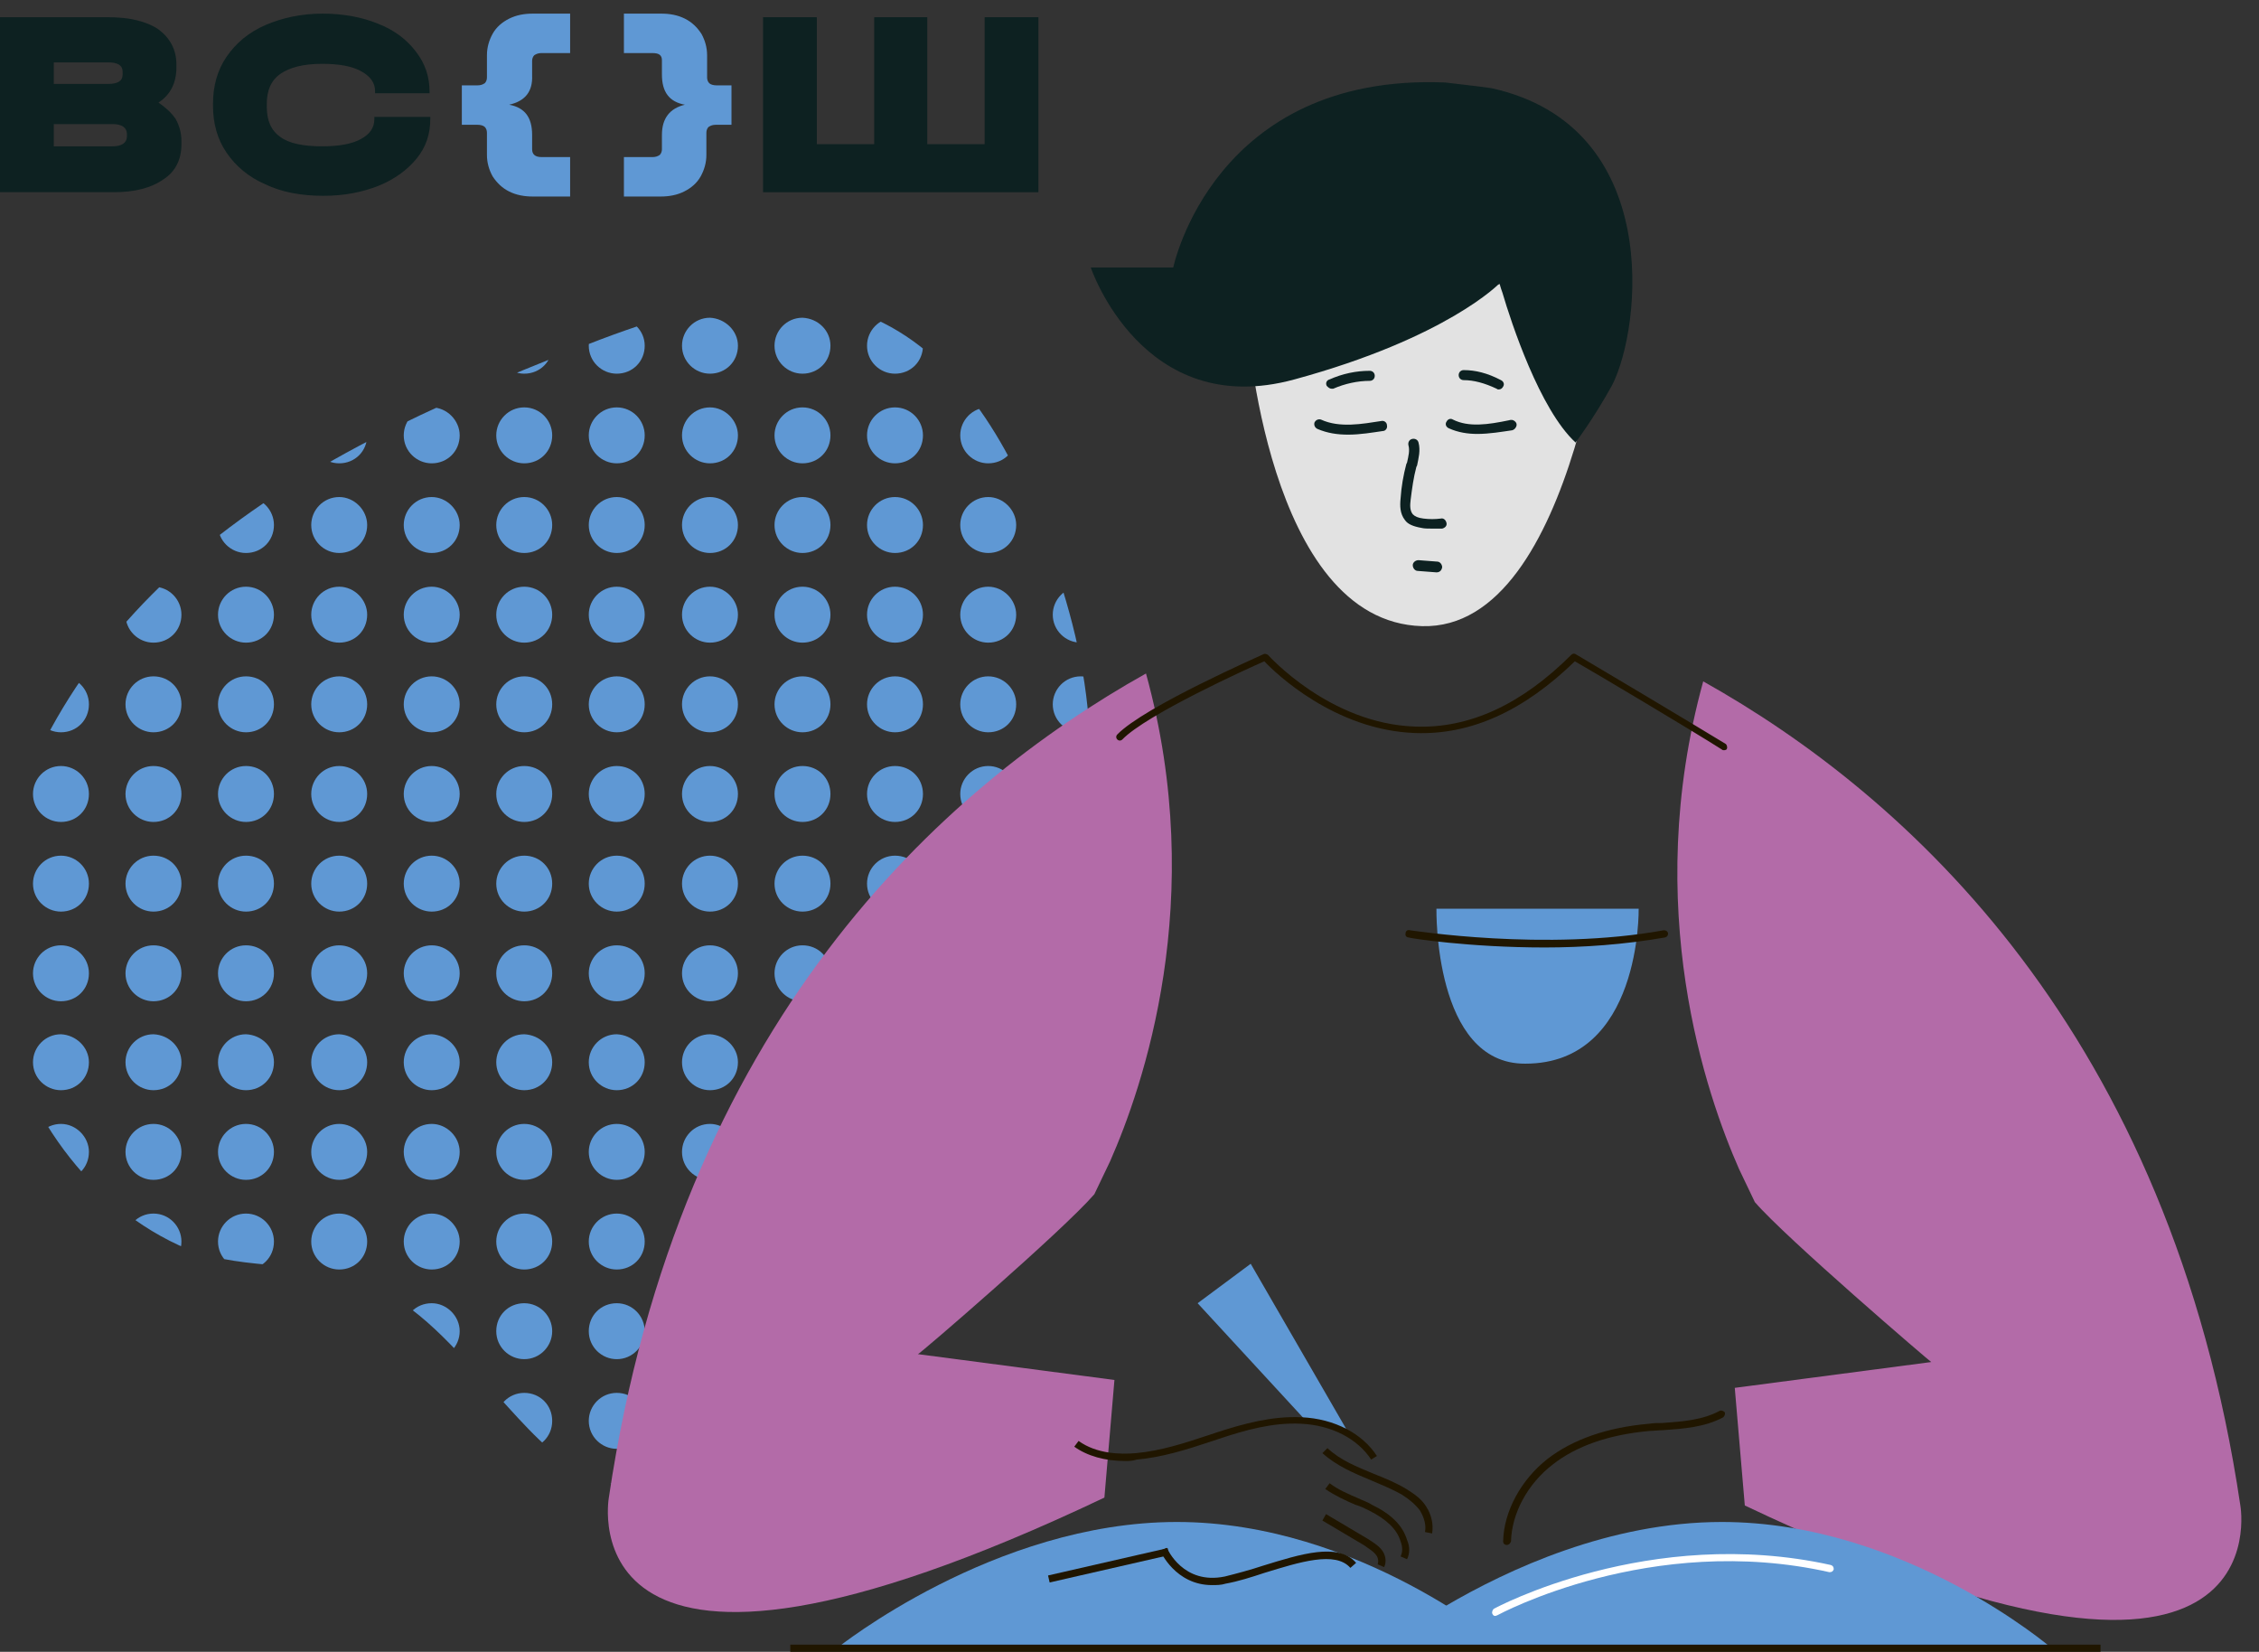 <?xml version="1.0" encoding="utf-8"?>
<!-- Generator: Adobe Illustrator 23.0.2, SVG Export Plug-In . SVG Version: 6.00 Build 0)  -->
<svg version="1.1" id="Слой_1" xmlns="http://www.w3.org/2000/svg" xmlns:xlink="http://www.w3.org/1999/xlink" x="0px" y="0px"
	 viewBox="0 0 315 230.3" style="enable-background:new 0 0 315 230.3;" xml:space="preserve">
<rect x="0" y="0" width="315" height="230.3" fill="#333333" stroke="none"/>
<style type="text/css">
	.st0{clip-path:url(#SVGID_2_);fill:#0D2121;}
	.st1{fill:#0D2121;}
	.st2{clip-path:url(#SVGID_4_);fill:#5F98D4;}
	.st3{clip-path:url(#SVGID_6_);fill:#5F98D4;}
	.st4{clip-path:url(#SVGID_8_);fill:#B36BA8;}
	.st5{clip-path:url(#SVGID_8_);fill:#201600;}
	.st6{clip-path:url(#SVGID_8_);fill:#E2E2E2;}
	.st7{clip-path:url(#SVGID_8_);fill:#0D2121;}
	.st8{clip-path:url(#SVGID_8_);fill:#5F98D4;}
	.st9{fill:#5F98D4;}
	.st10{clip-path:url(#SVGID_10_);fill:#201600;}
	.st11{fill:#201600;}
	.st12{clip-path:url(#SVGID_12_);fill:#201600;}
	.st13{clip-path:url(#SVGID_12_);fill:#5F98D4;}
	.st14{clip-path:url(#SVGID_14_);fill:#201600;}
	.st15{clip-path:url(#SVGID_14_);fill:#FFFFFF;}
	.st16{clip-path:url(#SVGID_14_);fill:#5F98D4;}
	.st17{clip-path:url(#SVGID_14_);fill:#0D2121;}
</style>
<g>
	<defs>
		<polyline id="SVGID_1_" points="357.1,-294.1 -550,-294.1 -550,272.9 357.1,272.9 		"/>
	</defs>
	<clipPath id="SVGID_2_">
		<use xlink:href="#SVGID_1_"  style="overflow:visible;"/>
	</clipPath>
	<path class="st0" d="M17.7,18.7c0-0.9-0.7-1.4-2-1.4H7.5v3.1h8.2c1.3,0,2-0.5,2-1.4V18.7z M7.5,8.7v3h7.6c1.3,0,2-0.4,2-1.3V10
		c0-0.9-0.7-1.3-2-1.3H7.5z M24.5,16.6c0.5,0.9,0.8,1.9,0.8,3.1v0.4c0,2.1-0.8,3.8-2.5,4.9c-1.7,1.2-4,1.8-7,1.8H0V2.4h15.1
		c3,0,5.4,0.6,7,1.7c1.6,1.2,2.5,2.8,2.5,4.9v0.4c0,2.1-0.8,3.8-2.5,4.9C23.1,15,23.9,15.7,24.5,16.6"/>
	<path class="st0" d="M37,25.7c-2.3-1-4.1-2.5-5.4-4.4c-1.3-1.9-1.9-4.1-1.9-6.6v-0.2c0-2.5,0.6-4.7,1.9-6.6C32.9,6,34.7,4.5,37,3.5
		c2.3-1,5-1.6,8-1.6c2.9,0,5.5,0.5,7.7,1.4c2.3,0.9,4,2.2,5.3,3.9c1.3,1.7,1.9,3.5,1.9,5.6V13h-7.6v-0.3c0-1.2-0.7-2.1-2-2.8
		c-1.3-0.7-3.1-1-5.4-1c-2.6,0-4.5,0.5-5.8,1.4c-1.3,0.9-1.9,2.3-1.9,4.2v0.4c0,1.9,0.6,3.3,1.9,4.2c1.2,0.9,3.2,1.3,5.8,1.3
		c2.3,0,4.1-0.3,5.4-1c1.3-0.7,1.9-1.6,1.9-2.8v-0.3H60v0.3c0,2.1-0.6,3.9-1.9,5.5c-1.3,1.6-3.1,2.9-5.3,3.8
		c-2.3,0.9-4.8,1.4-7.7,1.4C42,27.3,39.3,26.8,37,25.7"/>
</g>
<polygon class="st1" points="113.9,2.4 113.9,20.1 121.9,20.1 121.9,2.4 129.3,2.4 129.3,20.1 137.3,20.1 137.3,2.4 144.8,2.4 
	144.8,26.8 106.4,26.8 106.4,2.4 "/>
<g>
	<defs>
		<polyline id="SVGID_3_" points="357.1,-294.1 -550,-294.1 -550,272.9 357.1,272.9 		"/>
	</defs>
	<clipPath id="SVGID_4_">
		<use xlink:href="#SVGID_3_"  style="overflow:visible;"/>
	</clipPath>
	<path class="st2" d="M71,14.6c2.2,0.4,3.2,1.8,3.2,4.2v2c0,0.7,0.4,1.1,1.3,1.1h4v5.5h-5.2c-1.2,0-2.3-0.2-3.3-0.7
		c-1-0.5-1.7-1.2-2.3-2.1c-0.5-0.9-0.8-1.9-0.8-3v-3.1c0-0.3-0.1-0.6-0.3-0.8c-0.2-0.2-0.6-0.3-1-0.3h-2.2v-5.5h2.2
		c0.4,0,0.7-0.1,1-0.3c0.2-0.2,0.3-0.5,0.3-0.8V7.7c0-1.1,0.3-2.1,0.8-3c0.5-0.9,1.3-1.6,2.3-2.1c1-0.5,2.1-0.7,3.3-0.7h5.2v5.5h-4
		c-0.4,0-0.7,0.1-1,0.3c-0.2,0.2-0.3,0.5-0.3,0.8v2C74.3,12.8,73.2,14.1,71,14.6"/>
	<path class="st2" d="M102,11.9v5.5h-2.2c-0.4,0-0.7,0.1-1,0.3c-0.2,0.2-0.3,0.5-0.3,0.8v3.1c0,1.1-0.3,2.1-0.8,3
		c-0.5,0.9-1.3,1.6-2.3,2.1c-1,0.5-2.1,0.7-3.3,0.7H87v-5.5h4c0.4,0,0.7-0.1,1-0.3c0.2-0.2,0.3-0.5,0.3-0.8v-2
		c0-2.3,1.1-3.7,3.2-4.2c-2.2-0.4-3.2-1.8-3.2-4.2v-2c0-0.7-0.4-1-1.3-1h-4V1.9h5.2c1.2,0,2.3,0.2,3.3,0.7c1,0.5,1.7,1.2,2.3,2.1
		c0.5,0.9,0.8,1.9,0.8,3v3.1c0,0.3,0.1,0.6,0.3,0.8c0.2,0.2,0.6,0.3,1,0.3H102z"/>
</g>
<g>
	<defs>
		<path id="SVGID_5_" d="M108.7,41.7c-9.6,0-19.4,3.4-28.5,7C60.9,56.3,41.6,64.8,26,78.4C12.6,90,2.2,106-0.3,123.3v15.1
			c2.3,14.7,11.6,28.9,25.2,35.2c8.1,3.7,16.8,2,24.9,4.8c7.5,2.6,12.6,8.5,17.8,14.2c8.7,9.5,14.2,17.3,28.3,14
			c21.4-5,32.8-26.8,41-45.1c8.7-19.3,16.7-40,14.9-61.2c-0.7-9-3.2-17.7-6.4-26.1c-4.8-12.5-12.1-25.2-24.5-30.2
			C117,42.4,112.8,41.7,108.7,41.7C108.7,41.7,108.7,41.7,108.7,41.7"/>
	</defs>
	<clipPath id="SVGID_6_">
		<use xlink:href="#SVGID_5_"  style="overflow:visible;"/>
	</clipPath>
	<path class="st3" d="M115.8,48.2c0,2.2-1.7,3.9-3.9,3.9c-2.1,0-3.9-1.7-3.9-3.9c0-2.1,1.7-3.9,3.9-3.9
		C114.1,44.4,115.8,46.1,115.8,48.2"/>
	<path class="st3" d="M128.7,48.2c0,2.2-1.7,3.9-3.9,3.9c-2.1,0-3.9-1.7-3.9-3.9c0-2.1,1.7-3.9,3.9-3.9
		C127,44.4,128.7,46.1,128.7,48.2"/>
	<path class="st3" d="M141.7,48.2c0,2.2-1.7,3.9-3.9,3.9c-2.1,0-3.9-1.7-3.9-3.9c0-2.1,1.7-3.9,3.9-3.9
		C139.9,44.4,141.7,46.1,141.7,48.2"/>
	<path class="st3" d="M154.6,48.2c0,2.2-1.7,3.9-3.9,3.9c-2.1,0-3.9-1.7-3.9-3.9c0-2.1,1.7-3.9,3.9-3.9
		C152.8,44.4,154.6,46.1,154.6,48.2"/>
	<path class="st3" d="M115.8,60.7c0,2.2-1.7,3.9-3.9,3.9c-2.1,0-3.9-1.7-3.9-3.9c0-2.1,1.7-3.9,3.9-3.9
		C114.1,56.8,115.8,58.6,115.8,60.7"/>
	<path class="st3" d="M128.7,60.7c0,2.2-1.7,3.9-3.9,3.9c-2.1,0-3.9-1.7-3.9-3.9c0-2.1,1.7-3.9,3.9-3.9
		C127,56.8,128.7,58.6,128.7,60.7"/>
	<path class="st3" d="M141.7,60.7c0,2.2-1.7,3.9-3.9,3.9c-2.1,0-3.9-1.7-3.9-3.9c0-2.1,1.7-3.9,3.9-3.9
		C139.9,56.8,141.7,58.6,141.7,60.7"/>
	<path class="st3" d="M154.6,60.7c0,2.2-1.7,3.9-3.9,3.9c-2.1,0-3.9-1.7-3.9-3.9c0-2.1,1.7-3.9,3.9-3.9
		C152.8,56.8,154.6,58.6,154.6,60.7"/>
	<path class="st3" d="M115.8,73.2c0,2.2-1.7,3.9-3.9,3.9c-2.1,0-3.9-1.7-3.9-3.9c0-2.1,1.7-3.9,3.9-3.9
		C114.1,69.3,115.8,71.1,115.8,73.2"/>
	<path class="st3" d="M128.7,73.2c0,2.2-1.7,3.9-3.9,3.9c-2.1,0-3.9-1.7-3.9-3.9c0-2.1,1.7-3.9,3.9-3.9
		C127,69.3,128.7,71.1,128.7,73.2"/>
	<path class="st3" d="M141.7,73.2c0,2.2-1.7,3.9-3.9,3.9c-2.1,0-3.9-1.7-3.9-3.9c0-2.1,1.7-3.9,3.9-3.9
		C139.9,69.3,141.7,71.1,141.7,73.2"/>
	<path class="st3" d="M154.6,73.2c0,2.2-1.7,3.9-3.9,3.9c-2.1,0-3.9-1.7-3.9-3.9c0-2.1,1.7-3.9,3.9-3.9
		C152.8,69.3,154.6,71.1,154.6,73.2"/>
	<path class="st3" d="M115.8,85.7c0,2.2-1.7,3.9-3.9,3.9c-2.1,0-3.9-1.7-3.9-3.9c0-2.1,1.7-3.9,3.9-3.9
		C114.1,81.8,115.8,83.6,115.8,85.7"/>
	<path class="st3" d="M128.7,85.7c0,2.2-1.7,3.9-3.9,3.9c-2.1,0-3.9-1.7-3.9-3.9c0-2.1,1.7-3.9,3.9-3.9
		C127,81.8,128.7,83.6,128.7,85.7"/>
	<path class="st3" d="M141.7,85.7c0,2.2-1.7,3.9-3.9,3.9c-2.1,0-3.9-1.7-3.9-3.9c0-2.1,1.7-3.9,3.9-3.9
		C139.9,81.8,141.7,83.6,141.7,85.7"/>
	<path class="st3" d="M154.6,85.7c0,2.2-1.7,3.9-3.9,3.9c-2.1,0-3.9-1.7-3.9-3.9c0-2.1,1.7-3.9,3.9-3.9
		C152.8,81.8,154.6,83.6,154.6,85.7"/>
	<path class="st3" d="M115.8,98.2c0,2.2-1.7,3.9-3.9,3.9c-2.1,0-3.9-1.7-3.9-3.9c0-2.1,1.7-3.9,3.9-3.9
		C114.1,94.3,115.8,96,115.8,98.2"/>
	<path class="st3" d="M128.7,98.2c0,2.2-1.7,3.9-3.9,3.9c-2.1,0-3.9-1.7-3.9-3.9c0-2.1,1.7-3.9,3.9-3.9
		C127,94.3,128.7,96,128.7,98.2"/>
	<path class="st3" d="M141.7,98.2c0,2.2-1.7,3.9-3.9,3.9c-2.1,0-3.9-1.7-3.9-3.9c0-2.1,1.7-3.9,3.9-3.9
		C139.9,94.3,141.7,96,141.7,98.2"/>
	<path class="st3" d="M154.6,98.2c0,2.2-1.7,3.9-3.9,3.9c-2.1,0-3.9-1.7-3.9-3.9c0-2.1,1.7-3.9,3.9-3.9
		C152.8,94.3,154.6,96,154.6,98.2"/>
	<path class="st3" d="M115.8,110.7c0,2.2-1.7,3.9-3.9,3.9c-2.1,0-3.9-1.7-3.9-3.9c0-2.1,1.7-3.9,3.9-3.9
		C114.1,106.8,115.8,108.5,115.8,110.7"/>
	<path class="st3" d="M128.7,110.7c0,2.2-1.7,3.9-3.9,3.9c-2.1,0-3.9-1.7-3.9-3.9c0-2.1,1.7-3.9,3.9-3.9
		C127,106.8,128.7,108.5,128.7,110.7"/>
	<path class="st3" d="M141.7,110.7c0,2.2-1.7,3.9-3.9,3.9c-2.1,0-3.9-1.7-3.9-3.9c0-2.1,1.7-3.9,3.9-3.9
		C139.9,106.8,141.7,108.5,141.7,110.7"/>
	<path class="st3" d="M154.6,110.7c0,2.2-1.7,3.9-3.9,3.9c-2.1,0-3.9-1.7-3.9-3.9c0-2.1,1.7-3.9,3.9-3.9
		C152.8,106.8,154.6,108.5,154.6,110.7"/>
	<path class="st3" d="M115.8,123.2c0,2.2-1.7,3.9-3.9,3.9c-2.1,0-3.9-1.7-3.9-3.9c0-2.1,1.7-3.9,3.9-3.9
		C114.1,119.3,115.8,121,115.8,123.2"/>
	<path class="st3" d="M128.7,123.2c0,2.2-1.7,3.9-3.9,3.9c-2.1,0-3.9-1.7-3.9-3.9c0-2.1,1.7-3.9,3.9-3.9
		C127,119.3,128.7,121,128.7,123.2"/>
	<path class="st3" d="M141.7,123.2c0,2.2-1.7,3.9-3.9,3.9c-2.1,0-3.9-1.7-3.9-3.9c0-2.1,1.7-3.9,3.9-3.9
		C139.9,119.3,141.7,121,141.7,123.2"/>
	<path class="st3" d="M154.6,123.2c0,2.2-1.7,3.9-3.9,3.9c-2.1,0-3.9-1.7-3.9-3.9c0-2.1,1.7-3.9,3.9-3.9
		C152.8,119.3,154.6,121,154.6,123.2"/>
	<path class="st3" d="M115.8,135.7c0,2.2-1.7,3.9-3.9,3.9c-2.1,0-3.9-1.7-3.9-3.9c0-2.1,1.7-3.9,3.9-3.9
		C114.1,131.8,115.8,133.5,115.8,135.7"/>
	<path class="st3" d="M128.7,135.7c0,2.2-1.7,3.9-3.9,3.9c-2.1,0-3.9-1.7-3.9-3.9c0-2.1,1.7-3.9,3.9-3.9
		C127,131.8,128.7,133.5,128.7,135.7"/>
	<path class="st3" d="M141.7,135.7c0,2.2-1.7,3.9-3.9,3.9c-2.1,0-3.9-1.7-3.9-3.9c0-2.1,1.7-3.9,3.9-3.9
		C139.9,131.8,141.7,133.5,141.7,135.7"/>
	<path class="st3" d="M154.6,135.7c0,2.2-1.7,3.9-3.9,3.9c-2.1,0-3.9-1.7-3.9-3.9c0-2.1,1.7-3.9,3.9-3.9
		C152.8,131.8,154.6,133.5,154.6,135.7"/>
	<path class="st3" d="M115.8,148.1c0,2.2-1.7,3.9-3.9,3.9c-2.1,0-3.9-1.7-3.9-3.9c0-2.1,1.7-3.9,3.9-3.9
		C114.1,144.3,115.8,146,115.8,148.1"/>
	<path class="st3" d="M128.7,148.1c0,2.2-1.7,3.9-3.9,3.9c-2.1,0-3.9-1.7-3.9-3.9c0-2.1,1.7-3.9,3.9-3.9
		C127,144.3,128.7,146,128.7,148.1"/>
	<path class="st3" d="M141.7,148.1c0,2.2-1.7,3.9-3.9,3.9c-2.1,0-3.9-1.7-3.9-3.9c0-2.1,1.7-3.9,3.9-3.9
		C139.9,144.3,141.7,146,141.7,148.1"/>
	<path class="st3" d="M154.6,148.1c0,2.2-1.7,3.9-3.9,3.9c-2.1,0-3.9-1.7-3.9-3.9c0-2.1,1.7-3.9,3.9-3.9
		C152.8,144.3,154.6,146,154.6,148.1"/>
	<path class="st3" d="M115.8,160.6c0,2.2-1.7,3.9-3.9,3.9c-2.1,0-3.9-1.7-3.9-3.9c0-2.1,1.7-3.9,3.9-3.9
		C114.1,156.7,115.8,158.5,115.8,160.6"/>
	<path class="st3" d="M128.7,160.6c0,2.2-1.7,3.9-3.9,3.9c-2.1,0-3.9-1.7-3.9-3.9c0-2.1,1.7-3.9,3.9-3.9
		C127,156.7,128.7,158.5,128.7,160.6"/>
	<path class="st3" d="M141.7,160.6c0,2.2-1.7,3.9-3.9,3.9c-2.1,0-3.9-1.7-3.9-3.9c0-2.1,1.7-3.9,3.9-3.9
		C139.9,156.7,141.7,158.5,141.7,160.6"/>
	<path class="st3" d="M154.6,160.6c0,2.2-1.7,3.9-3.9,3.9c-2.1,0-3.9-1.7-3.9-3.9c0-2.1,1.7-3.9,3.9-3.9
		C152.8,156.7,154.6,158.5,154.6,160.6"/>
	<path class="st3" d="M115.8,173.1c0,2.2-1.7,3.9-3.9,3.9c-2.1,0-3.9-1.7-3.9-3.9c0-2.1,1.7-3.9,3.9-3.9
		C114.1,169.2,115.8,171,115.8,173.1"/>
	<path class="st3" d="M128.7,173.1c0,2.2-1.7,3.9-3.9,3.9c-2.1,0-3.9-1.7-3.9-3.9c0-2.1,1.7-3.9,3.9-3.9
		C127,169.2,128.7,171,128.7,173.1"/>
	<path class="st3" d="M141.7,173.1c0,2.2-1.7,3.9-3.9,3.9c-2.1,0-3.9-1.7-3.9-3.9c0-2.1,1.7-3.9,3.9-3.9
		C139.9,169.2,141.7,171,141.7,173.1"/>
	<path class="st3" d="M154.6,173.1c0,2.2-1.7,3.9-3.9,3.9c-2.1,0-3.9-1.7-3.9-3.9c0-2.1,1.7-3.9,3.9-3.9
		C152.8,169.2,154.6,171,154.6,173.1"/>
	<path class="st3" d="M115.8,185.6c0,2.1-1.7,3.9-3.9,3.9c-2.1,0-3.9-1.7-3.9-3.9s1.7-3.9,3.9-3.9
		C114.1,181.7,115.8,183.5,115.8,185.6"/>
	<path class="st3" d="M128.7,185.6c0,2.1-1.7,3.9-3.9,3.9c-2.1,0-3.9-1.7-3.9-3.9s1.7-3.9,3.9-3.9
		C127,181.7,128.7,183.5,128.7,185.6"/>
	<path class="st3" d="M141.7,185.6c0,2.1-1.7,3.9-3.9,3.9c-2.1,0-3.9-1.7-3.9-3.9s1.7-3.9,3.9-3.9
		C139.9,181.7,141.7,183.5,141.7,185.6"/>
	<path class="st3" d="M154.6,185.6c0,2.1-1.7,3.9-3.9,3.9c-2.1,0-3.9-1.7-3.9-3.9s1.7-3.9,3.9-3.9
		C152.8,181.7,154.6,183.5,154.6,185.6"/>
	<path class="st3" d="M115.8,198.1c0,2.2-1.7,3.9-3.9,3.9c-2.1,0-3.9-1.7-3.9-3.9c0-2.1,1.7-3.9,3.9-3.9
		C114.1,194.2,115.8,195.9,115.8,198.1"/>
	<path class="st3" d="M128.7,198.1c0,2.2-1.7,3.9-3.9,3.9c-2.1,0-3.9-1.7-3.9-3.9c0-2.1,1.7-3.9,3.9-3.9
		C127,194.2,128.7,195.9,128.7,198.1"/>
	<path class="st3" d="M141.7,198.1c0,2.2-1.7,3.9-3.9,3.9c-2.1,0-3.9-1.7-3.9-3.9c0-2.1,1.7-3.9,3.9-3.9
		C139.9,194.2,141.7,195.9,141.7,198.1"/>
	<path class="st3" d="M154.6,198.1c0,2.2-1.7,3.9-3.9,3.9c-2.1,0-3.9-1.7-3.9-3.9c0-2.1,1.7-3.9,3.9-3.9
		C152.8,194.2,154.6,195.9,154.6,198.1"/>
	<path class="st3" d="M115.8,210.6c0,2.1-1.7,3.9-3.9,3.9c-2.1,0-3.9-1.7-3.9-3.9s1.7-3.9,3.9-3.9
		C114.1,206.7,115.8,208.4,115.8,210.6"/>
	<path class="st3" d="M128.7,210.6c0,2.1-1.7,3.9-3.9,3.9c-2.1,0-3.9-1.7-3.9-3.9s1.7-3.9,3.9-3.9
		C127,206.7,128.7,208.4,128.7,210.6"/>
	<path class="st3" d="M141.7,210.6c0,2.1-1.7,3.9-3.9,3.9c-2.1,0-3.9-1.7-3.9-3.9s1.7-3.9,3.9-3.9
		C139.9,206.7,141.7,208.4,141.7,210.6"/>
	<path class="st3" d="M154.6,210.6c0,2.1-1.7,3.9-3.9,3.9c-2.1,0-3.9-1.7-3.9-3.9s1.7-3.9,3.9-3.9
		C152.8,206.7,154.6,208.4,154.6,210.6"/>
	<path class="st3" d="M12.4,48.2c0,2.2-1.7,3.9-3.9,3.9c-2.1,0-3.9-1.7-3.9-3.9c0-2.1,1.7-3.9,3.9-3.9
		C10.6,44.4,12.4,46.1,12.4,48.2"/>
	<path class="st3" d="M25.3,48.2c0,2.2-1.7,3.9-3.9,3.9c-2.1,0-3.9-1.7-3.9-3.9c0-2.1,1.7-3.9,3.9-3.9
		C23.6,44.4,25.3,46.1,25.3,48.2"/>
	<path class="st3" d="M38.2,48.2c0,2.2-1.7,3.9-3.9,3.9c-2.1,0-3.9-1.7-3.9-3.9c0-2.1,1.7-3.9,3.9-3.9
		C36.5,44.4,38.2,46.1,38.2,48.2"/>
	<path class="st3" d="M51.2,48.2c0,2.2-1.7,3.9-3.9,3.9c-2.1,0-3.9-1.7-3.9-3.9c0-2.1,1.7-3.9,3.9-3.9
		C49.4,44.4,51.2,46.1,51.2,48.2"/>
	<path class="st3" d="M64.1,48.2c0,2.2-1.7,3.9-3.9,3.9c-2.1,0-3.9-1.7-3.9-3.9c0-2.1,1.7-3.9,3.9-3.9
		C62.3,44.4,64.1,46.1,64.1,48.2"/>
	<path class="st3" d="M77,48.2c0,2.2-1.7,3.9-3.9,3.9c-2.1,0-3.9-1.7-3.9-3.9c0-2.1,1.7-3.9,3.9-3.9C75.3,44.4,77,46.1,77,48.2"/>
	<path class="st3" d="M89.9,48.2c0,2.2-1.7,3.9-3.9,3.9c-2.1,0-3.9-1.7-3.9-3.9c0-2.1,1.7-3.9,3.9-3.9
		C88.2,44.4,89.9,46.1,89.9,48.2"/>
	<path class="st3" d="M102.9,48.2c0,2.2-1.7,3.9-3.9,3.9c-2.1,0-3.9-1.7-3.9-3.9c0-2.1,1.7-3.9,3.9-3.9
		C101.1,44.4,102.9,46.1,102.9,48.2"/>
	<path class="st3" d="M12.4,60.7c0,2.2-1.7,3.9-3.9,3.9c-2.1,0-3.9-1.7-3.9-3.9c0-2.1,1.7-3.9,3.9-3.9
		C10.6,56.8,12.4,58.6,12.4,60.7"/>
	<path class="st3" d="M25.3,60.7c0,2.2-1.7,3.9-3.9,3.9c-2.1,0-3.9-1.7-3.9-3.9c0-2.1,1.7-3.9,3.9-3.9
		C23.6,56.8,25.3,58.6,25.3,60.7"/>
	<path class="st3" d="M38.2,60.7c0,2.2-1.7,3.9-3.9,3.9c-2.1,0-3.9-1.7-3.9-3.9c0-2.1,1.7-3.9,3.9-3.9
		C36.5,56.8,38.2,58.6,38.2,60.7"/>
	<path class="st3" d="M51.2,60.7c0,2.2-1.7,3.9-3.9,3.9c-2.1,0-3.9-1.7-3.9-3.9c0-2.1,1.7-3.9,3.9-3.9
		C49.4,56.8,51.2,58.6,51.2,60.7"/>
	<path class="st3" d="M64.1,60.7c0,2.2-1.7,3.9-3.9,3.9c-2.1,0-3.9-1.7-3.9-3.9c0-2.1,1.7-3.9,3.9-3.9
		C62.3,56.8,64.1,58.6,64.1,60.7"/>
	<path class="st3" d="M77,60.7c0,2.2-1.7,3.9-3.9,3.9c-2.1,0-3.9-1.7-3.9-3.9c0-2.1,1.7-3.9,3.9-3.9C75.3,56.8,77,58.6,77,60.7"/>
	<path class="st3" d="M89.9,60.7c0,2.2-1.7,3.9-3.9,3.9c-2.1,0-3.9-1.7-3.9-3.9c0-2.1,1.7-3.9,3.9-3.9
		C88.2,56.8,89.9,58.6,89.9,60.7"/>
	<path class="st3" d="M102.9,60.7c0,2.2-1.7,3.9-3.9,3.9c-2.1,0-3.9-1.7-3.9-3.9c0-2.1,1.7-3.9,3.9-3.9
		C101.1,56.8,102.9,58.6,102.9,60.7"/>
	<path class="st3" d="M12.4,73.2c0,2.2-1.7,3.9-3.9,3.9c-2.1,0-3.9-1.7-3.9-3.9c0-2.1,1.7-3.9,3.9-3.9
		C10.6,69.3,12.4,71.1,12.4,73.2"/>
	<path class="st3" d="M25.3,73.2c0,2.2-1.7,3.9-3.9,3.9c-2.1,0-3.9-1.7-3.9-3.9c0-2.1,1.7-3.9,3.9-3.9
		C23.6,69.3,25.3,71.1,25.3,73.2"/>
	<path class="st3" d="M38.2,73.2c0,2.2-1.7,3.9-3.9,3.9c-2.1,0-3.9-1.7-3.9-3.9c0-2.1,1.7-3.9,3.9-3.9
		C36.5,69.3,38.2,71.1,38.2,73.2"/>
	<path class="st3" d="M51.2,73.2c0,2.2-1.7,3.9-3.9,3.9c-2.1,0-3.9-1.7-3.9-3.9c0-2.1,1.7-3.9,3.9-3.9
		C49.4,69.3,51.2,71.1,51.2,73.2"/>
	<path class="st3" d="M64.1,73.2c0,2.2-1.7,3.9-3.9,3.9c-2.1,0-3.9-1.7-3.9-3.9c0-2.1,1.7-3.9,3.9-3.9
		C62.3,69.3,64.1,71.1,64.1,73.2"/>
	<path class="st3" d="M77,73.2c0,2.2-1.7,3.9-3.9,3.9c-2.1,0-3.9-1.7-3.9-3.9c0-2.1,1.7-3.9,3.9-3.9C75.3,69.3,77,71.1,77,73.2"/>
	<path class="st3" d="M89.9,73.2c0,2.2-1.7,3.9-3.9,3.9c-2.1,0-3.9-1.7-3.9-3.9c0-2.1,1.7-3.9,3.9-3.9
		C88.2,69.3,89.9,71.1,89.9,73.2"/>
	<path class="st3" d="M102.9,73.2c0,2.2-1.7,3.9-3.9,3.9c-2.1,0-3.9-1.7-3.9-3.9c0-2.1,1.7-3.9,3.9-3.9
		C101.1,69.3,102.9,71.1,102.9,73.2"/>
	<path class="st3" d="M12.4,85.7c0,2.2-1.7,3.9-3.9,3.9c-2.1,0-3.9-1.7-3.9-3.9c0-2.1,1.7-3.9,3.9-3.9
		C10.6,81.8,12.4,83.6,12.4,85.7"/>
	<path class="st3" d="M25.3,85.7c0,2.2-1.7,3.9-3.9,3.9c-2.1,0-3.9-1.7-3.9-3.9c0-2.1,1.7-3.9,3.9-3.9
		C23.6,81.8,25.3,83.6,25.3,85.7"/>
	<path class="st3" d="M38.2,85.7c0,2.2-1.7,3.9-3.9,3.9c-2.1,0-3.9-1.7-3.9-3.9c0-2.1,1.7-3.9,3.9-3.9
		C36.5,81.8,38.2,83.6,38.2,85.7"/>
	<path class="st3" d="M51.2,85.7c0,2.2-1.7,3.9-3.9,3.9c-2.1,0-3.9-1.7-3.9-3.9c0-2.1,1.7-3.9,3.9-3.9
		C49.4,81.8,51.2,83.6,51.2,85.7"/>
	<path class="st3" d="M64.1,85.7c0,2.2-1.7,3.9-3.9,3.9c-2.1,0-3.9-1.7-3.9-3.9c0-2.1,1.7-3.9,3.9-3.9
		C62.3,81.8,64.1,83.6,64.1,85.7"/>
	<path class="st3" d="M77,85.7c0,2.2-1.7,3.9-3.9,3.9c-2.1,0-3.9-1.7-3.9-3.9c0-2.1,1.7-3.9,3.9-3.9C75.3,81.8,77,83.6,77,85.7"/>
	<path class="st3" d="M89.9,85.7c0,2.2-1.7,3.9-3.9,3.9c-2.1,0-3.9-1.7-3.9-3.9c0-2.1,1.7-3.9,3.9-3.9
		C88.2,81.8,89.9,83.6,89.9,85.7"/>
	<path class="st3" d="M102.9,85.7c0,2.2-1.7,3.9-3.9,3.9c-2.1,0-3.9-1.7-3.9-3.9c0-2.1,1.7-3.9,3.9-3.9
		C101.1,81.8,102.9,83.6,102.9,85.7"/>
	<path class="st3" d="M12.4,98.2c0,2.2-1.7,3.9-3.9,3.9c-2.1,0-3.9-1.7-3.9-3.9c0-2.1,1.7-3.9,3.9-3.9C10.6,94.3,12.4,96,12.4,98.2"
		/>
	<path class="st3" d="M25.3,98.2c0,2.2-1.7,3.9-3.9,3.9c-2.1,0-3.9-1.7-3.9-3.9c0-2.1,1.7-3.9,3.9-3.9C23.6,94.3,25.3,96,25.3,98.2"
		/>
	<path class="st3" d="M38.2,98.2c0,2.2-1.7,3.9-3.9,3.9c-2.1,0-3.9-1.7-3.9-3.9c0-2.1,1.7-3.9,3.9-3.9C36.5,94.3,38.2,96,38.2,98.2"
		/>
	<path class="st3" d="M51.2,98.2c0,2.2-1.7,3.9-3.9,3.9c-2.1,0-3.9-1.7-3.9-3.9c0-2.1,1.7-3.9,3.9-3.9C49.4,94.3,51.2,96,51.2,98.2"
		/>
	<path class="st3" d="M64.1,98.2c0,2.2-1.7,3.9-3.9,3.9c-2.1,0-3.9-1.7-3.9-3.9c0-2.1,1.7-3.9,3.9-3.9C62.3,94.3,64.1,96,64.1,98.2"
		/>
	<path class="st3" d="M77,98.2c0,2.2-1.7,3.9-3.9,3.9c-2.1,0-3.9-1.7-3.9-3.9c0-2.1,1.7-3.9,3.9-3.9C75.3,94.3,77,96,77,98.2"/>
	<path class="st3" d="M89.9,98.2c0,2.2-1.7,3.9-3.9,3.9c-2.1,0-3.9-1.7-3.9-3.9c0-2.1,1.7-3.9,3.9-3.9C88.2,94.3,89.9,96,89.9,98.2"
		/>
	<path class="st3" d="M102.9,98.2c0,2.2-1.7,3.9-3.9,3.9c-2.1,0-3.9-1.7-3.9-3.9c0-2.1,1.7-3.9,3.9-3.9
		C101.1,94.3,102.9,96,102.9,98.2"/>
	<path class="st3" d="M12.4,110.7c0,2.2-1.7,3.9-3.9,3.9c-2.1,0-3.9-1.7-3.9-3.9c0-2.1,1.7-3.9,3.9-3.9
		C10.6,106.8,12.4,108.5,12.4,110.7"/>
	<path class="st3" d="M25.3,110.7c0,2.2-1.7,3.9-3.9,3.9c-2.1,0-3.9-1.7-3.9-3.9c0-2.1,1.7-3.9,3.9-3.9
		C23.6,106.8,25.3,108.5,25.3,110.7"/>
	<path class="st3" d="M38.2,110.7c0,2.2-1.7,3.9-3.9,3.9c-2.1,0-3.9-1.7-3.9-3.9c0-2.1,1.7-3.9,3.9-3.9
		C36.5,106.8,38.2,108.5,38.2,110.7"/>
	<path class="st3" d="M51.2,110.7c0,2.2-1.7,3.9-3.9,3.9c-2.1,0-3.9-1.7-3.9-3.9c0-2.1,1.7-3.9,3.9-3.9
		C49.4,106.8,51.2,108.5,51.2,110.7"/>
	<path class="st3" d="M64.1,110.7c0,2.2-1.7,3.9-3.9,3.9c-2.1,0-3.9-1.7-3.9-3.9c0-2.1,1.7-3.9,3.9-3.9
		C62.3,106.8,64.1,108.5,64.1,110.7"/>
	<path class="st3" d="M77,110.7c0,2.2-1.7,3.9-3.9,3.9c-2.1,0-3.9-1.7-3.9-3.9c0-2.1,1.7-3.9,3.9-3.9C75.3,106.8,77,108.5,77,110.7"
		/>
	<path class="st3" d="M89.9,110.7c0,2.2-1.7,3.9-3.9,3.9c-2.1,0-3.9-1.7-3.9-3.9c0-2.1,1.7-3.9,3.9-3.9
		C88.2,106.8,89.9,108.5,89.9,110.7"/>
	<path class="st3" d="M102.9,110.7c0,2.2-1.7,3.9-3.9,3.9c-2.1,0-3.9-1.7-3.9-3.9c0-2.1,1.7-3.9,3.9-3.9
		C101.1,106.8,102.9,108.5,102.9,110.7"/>
	<path class="st3" d="M12.4,123.2c0,2.2-1.7,3.9-3.9,3.9c-2.1,0-3.9-1.7-3.9-3.9c0-2.1,1.7-3.9,3.9-3.9
		C10.6,119.3,12.4,121,12.4,123.2"/>
	<path class="st3" d="M25.3,123.2c0,2.2-1.7,3.9-3.9,3.9c-2.1,0-3.9-1.7-3.9-3.9c0-2.1,1.7-3.9,3.9-3.9
		C23.6,119.3,25.3,121,25.3,123.2"/>
	<path class="st3" d="M38.2,123.2c0,2.2-1.7,3.9-3.9,3.9c-2.1,0-3.9-1.7-3.9-3.9c0-2.1,1.7-3.9,3.9-3.9
		C36.5,119.3,38.2,121,38.2,123.2"/>
	<path class="st3" d="M51.2,123.2c0,2.2-1.7,3.9-3.9,3.9c-2.1,0-3.9-1.7-3.9-3.9c0-2.1,1.7-3.9,3.9-3.9
		C49.4,119.3,51.2,121,51.2,123.2"/>
	<path class="st3" d="M64.1,123.2c0,2.2-1.7,3.9-3.9,3.9c-2.1,0-3.9-1.7-3.9-3.9c0-2.1,1.7-3.9,3.9-3.9
		C62.3,119.3,64.1,121,64.1,123.2"/>
	<path class="st3" d="M77,123.2c0,2.2-1.7,3.9-3.9,3.9c-2.1,0-3.9-1.7-3.9-3.9c0-2.1,1.7-3.9,3.9-3.9C75.3,119.3,77,121,77,123.2"/>
	<path class="st3" d="M89.9,123.2c0,2.2-1.7,3.9-3.9,3.9c-2.1,0-3.9-1.7-3.9-3.9c0-2.1,1.7-3.9,3.9-3.9
		C88.2,119.3,89.9,121,89.9,123.2"/>
	<path class="st3" d="M102.9,123.2c0,2.2-1.7,3.9-3.9,3.9c-2.1,0-3.9-1.7-3.9-3.9c0-2.1,1.7-3.9,3.9-3.9
		C101.1,119.3,102.9,121,102.9,123.2"/>
	<path class="st3" d="M12.4,135.7c0,2.2-1.7,3.9-3.9,3.9c-2.1,0-3.9-1.7-3.9-3.9c0-2.1,1.7-3.9,3.9-3.9
		C10.6,131.8,12.4,133.5,12.4,135.7"/>
	<path class="st3" d="M25.3,135.7c0,2.2-1.7,3.9-3.9,3.9c-2.1,0-3.9-1.7-3.9-3.9c0-2.1,1.7-3.9,3.9-3.9
		C23.6,131.8,25.3,133.5,25.3,135.7"/>
	<path class="st3" d="M38.2,135.7c0,2.2-1.7,3.9-3.9,3.9c-2.1,0-3.9-1.7-3.9-3.9c0-2.1,1.7-3.9,3.9-3.9
		C36.5,131.8,38.2,133.5,38.2,135.7"/>
	<path class="st3" d="M51.2,135.7c0,2.2-1.7,3.9-3.9,3.9c-2.1,0-3.9-1.7-3.9-3.9c0-2.1,1.7-3.9,3.9-3.9
		C49.4,131.8,51.2,133.5,51.2,135.7"/>
	<path class="st3" d="M64.1,135.7c0,2.2-1.7,3.9-3.9,3.9c-2.1,0-3.9-1.7-3.9-3.9c0-2.1,1.7-3.9,3.9-3.9
		C62.3,131.8,64.1,133.5,64.1,135.7"/>
	<path class="st3" d="M77,135.7c0,2.2-1.7,3.9-3.9,3.9c-2.1,0-3.9-1.7-3.9-3.9c0-2.1,1.7-3.9,3.9-3.9C75.3,131.8,77,133.5,77,135.7"
		/>
	<path class="st3" d="M89.9,135.7c0,2.2-1.7,3.9-3.9,3.9c-2.1,0-3.9-1.7-3.9-3.9c0-2.1,1.7-3.9,3.9-3.9
		C88.2,131.8,89.9,133.5,89.9,135.7"/>
	<path class="st3" d="M102.9,135.7c0,2.2-1.7,3.9-3.9,3.9c-2.1,0-3.9-1.7-3.9-3.9c0-2.1,1.7-3.9,3.9-3.9
		C101.1,131.8,102.9,133.5,102.9,135.7"/>
	<path class="st3" d="M12.4,148.1c0,2.2-1.7,3.9-3.9,3.9c-2.1,0-3.9-1.7-3.9-3.9c0-2.1,1.7-3.9,3.9-3.9
		C10.6,144.3,12.4,146,12.4,148.1"/>
	<path class="st3" d="M25.3,148.1c0,2.2-1.7,3.9-3.9,3.9c-2.1,0-3.9-1.7-3.9-3.9c0-2.1,1.7-3.9,3.9-3.9
		C23.6,144.3,25.3,146,25.3,148.1"/>
	<path class="st3" d="M38.2,148.1c0,2.2-1.7,3.9-3.9,3.9c-2.1,0-3.9-1.7-3.9-3.9c0-2.1,1.7-3.9,3.9-3.9
		C36.5,144.3,38.2,146,38.2,148.1"/>
	<path class="st3" d="M51.2,148.1c0,2.2-1.7,3.9-3.9,3.9c-2.1,0-3.9-1.7-3.9-3.9c0-2.1,1.7-3.9,3.9-3.9
		C49.4,144.3,51.2,146,51.2,148.1"/>
	<path class="st3" d="M64.1,148.1c0,2.2-1.7,3.9-3.9,3.9c-2.1,0-3.9-1.7-3.9-3.9c0-2.1,1.7-3.9,3.9-3.9
		C62.3,144.3,64.1,146,64.1,148.1"/>
	<path class="st3" d="M77,148.1c0,2.2-1.7,3.9-3.9,3.9c-2.1,0-3.9-1.7-3.9-3.9c0-2.1,1.7-3.9,3.9-3.9C75.3,144.3,77,146,77,148.1"/>
	<path class="st3" d="M89.9,148.1c0,2.2-1.7,3.9-3.9,3.9c-2.1,0-3.9-1.7-3.9-3.9c0-2.1,1.7-3.9,3.9-3.9
		C88.2,144.3,89.9,146,89.9,148.1"/>
	<path class="st3" d="M102.9,148.1c0,2.2-1.7,3.9-3.9,3.9c-2.1,0-3.9-1.7-3.9-3.9c0-2.1,1.7-3.9,3.9-3.9
		C101.1,144.3,102.9,146,102.9,148.1"/>
	<path class="st3" d="M12.4,160.6c0,2.2-1.7,3.9-3.9,3.9c-2.1,0-3.9-1.7-3.9-3.9c0-2.1,1.7-3.9,3.9-3.9
		C10.6,156.7,12.4,158.5,12.4,160.6"/>
	<path class="st3" d="M25.3,160.6c0,2.2-1.7,3.9-3.9,3.9c-2.1,0-3.9-1.7-3.9-3.9c0-2.1,1.7-3.9,3.9-3.9
		C23.6,156.7,25.3,158.5,25.3,160.6"/>
	<path class="st3" d="M38.2,160.6c0,2.2-1.7,3.9-3.9,3.9c-2.1,0-3.9-1.7-3.9-3.9c0-2.1,1.7-3.9,3.9-3.9
		C36.5,156.7,38.2,158.5,38.2,160.6"/>
	<path class="st3" d="M51.2,160.6c0,2.2-1.7,3.9-3.9,3.9c-2.1,0-3.9-1.7-3.9-3.9c0-2.1,1.7-3.9,3.9-3.9
		C49.4,156.7,51.2,158.5,51.2,160.6"/>
	<path class="st3" d="M64.1,160.6c0,2.2-1.7,3.9-3.9,3.9c-2.1,0-3.9-1.7-3.9-3.9c0-2.1,1.7-3.9,3.9-3.9
		C62.3,156.7,64.1,158.5,64.1,160.6"/>
	<path class="st3" d="M77,160.6c0,2.2-1.7,3.9-3.9,3.9c-2.1,0-3.9-1.7-3.9-3.9c0-2.1,1.7-3.9,3.9-3.9C75.3,156.7,77,158.5,77,160.6"
		/>
	<path class="st3" d="M89.9,160.6c0,2.2-1.7,3.9-3.9,3.9c-2.1,0-3.9-1.7-3.9-3.9c0-2.1,1.7-3.9,3.9-3.9
		C88.2,156.7,89.9,158.5,89.9,160.6"/>
	<path class="st3" d="M102.9,160.6c0,2.2-1.7,3.9-3.9,3.9c-2.1,0-3.9-1.7-3.9-3.9c0-2.1,1.7-3.9,3.9-3.9
		C101.1,156.7,102.9,158.5,102.9,160.6"/>
	<path class="st3" d="M12.4,173.1c0,2.2-1.7,3.9-3.9,3.9c-2.1,0-3.9-1.7-3.9-3.9c0-2.1,1.7-3.9,3.9-3.9
		C10.6,169.2,12.4,171,12.4,173.1"/>
	<path class="st3" d="M25.3,173.1c0,2.2-1.7,3.9-3.9,3.9c-2.1,0-3.9-1.7-3.9-3.9c0-2.1,1.7-3.9,3.9-3.9
		C23.6,169.2,25.3,171,25.3,173.1"/>
	<path class="st3" d="M38.2,173.1c0,2.2-1.7,3.9-3.9,3.9c-2.1,0-3.9-1.7-3.9-3.9c0-2.1,1.7-3.9,3.9-3.9
		C36.5,169.2,38.2,171,38.2,173.1"/>
	<path class="st3" d="M51.2,173.1c0,2.2-1.7,3.9-3.9,3.9c-2.1,0-3.9-1.7-3.9-3.9c0-2.1,1.7-3.9,3.9-3.9
		C49.4,169.2,51.2,171,51.2,173.1"/>
	<path class="st3" d="M64.1,173.1c0,2.2-1.7,3.9-3.9,3.9c-2.1,0-3.9-1.7-3.9-3.9c0-2.1,1.7-3.9,3.9-3.9
		C62.3,169.2,64.1,171,64.1,173.1"/>
	<path class="st3" d="M77,173.1c0,2.2-1.7,3.9-3.9,3.9c-2.1,0-3.9-1.7-3.9-3.9c0-2.1,1.7-3.9,3.9-3.9C75.3,169.2,77,171,77,173.1"/>
	<path class="st3" d="M89.9,173.1c0,2.2-1.7,3.9-3.9,3.9c-2.1,0-3.9-1.7-3.9-3.9c0-2.1,1.7-3.9,3.9-3.9
		C88.2,169.2,89.9,171,89.9,173.1"/>
	<path class="st3" d="M102.9,173.1c0,2.2-1.7,3.9-3.9,3.9c-2.1,0-3.9-1.7-3.9-3.9c0-2.1,1.7-3.9,3.9-3.9
		C101.1,169.2,102.9,171,102.9,173.1"/>
	<path class="st3" d="M12.4,185.6c0,2.1-1.7,3.9-3.9,3.9c-2.1,0-3.9-1.7-3.9-3.9s1.7-3.9,3.9-3.9C10.6,181.7,12.4,183.5,12.4,185.6"
		/>
	<path class="st3" d="M25.3,185.6c0,2.1-1.7,3.9-3.9,3.9c-2.1,0-3.9-1.7-3.9-3.9s1.7-3.9,3.9-3.9C23.6,181.7,25.3,183.5,25.3,185.6"
		/>
	<path class="st3" d="M38.2,185.6c0,2.1-1.7,3.9-3.9,3.9c-2.1,0-3.9-1.7-3.9-3.9s1.7-3.9,3.9-3.9C36.5,181.7,38.2,183.5,38.2,185.6"
		/>
	<path class="st3" d="M51.2,185.6c0,2.1-1.7,3.9-3.9,3.9c-2.1,0-3.9-1.7-3.9-3.9s1.7-3.9,3.9-3.9C49.4,181.7,51.2,183.5,51.2,185.6"
		/>
	<path class="st3" d="M64.1,185.6c0,2.1-1.7,3.9-3.9,3.9c-2.1,0-3.9-1.7-3.9-3.9s1.7-3.9,3.9-3.9C62.3,181.7,64.1,183.5,64.1,185.6"
		/>
	<path class="st3" d="M77,185.6c0,2.1-1.7,3.9-3.9,3.9c-2.1,0-3.9-1.7-3.9-3.9s1.7-3.9,3.9-3.9C75.3,181.7,77,183.5,77,185.6"/>
	<path class="st3" d="M89.9,185.6c0,2.1-1.7,3.9-3.9,3.9c-2.1,0-3.9-1.7-3.9-3.9s1.7-3.9,3.9-3.9C88.2,181.7,89.9,183.5,89.9,185.6"
		/>
	<path class="st3" d="M102.9,185.6c0,2.1-1.7,3.9-3.9,3.9c-2.1,0-3.9-1.7-3.9-3.9s1.7-3.9,3.9-3.9
		C101.1,181.7,102.9,183.5,102.9,185.6"/>
	<path class="st3" d="M12.4,198.1c0,2.2-1.7,3.9-3.9,3.9c-2.1,0-3.9-1.7-3.9-3.9c0-2.1,1.7-3.9,3.9-3.9
		C10.6,194.2,12.4,195.9,12.4,198.1"/>
	<path class="st3" d="M25.3,198.1c0,2.2-1.7,3.9-3.9,3.9c-2.1,0-3.9-1.7-3.9-3.9c0-2.1,1.7-3.9,3.9-3.9
		C23.6,194.2,25.3,195.9,25.3,198.1"/>
	<path class="st3" d="M38.2,198.1c0,2.2-1.7,3.9-3.9,3.9c-2.1,0-3.9-1.7-3.9-3.9c0-2.1,1.7-3.9,3.9-3.9
		C36.5,194.2,38.2,195.9,38.2,198.1"/>
	<path class="st3" d="M51.2,198.1c0,2.2-1.7,3.9-3.9,3.9c-2.1,0-3.9-1.7-3.9-3.9c0-2.1,1.7-3.9,3.9-3.9
		C49.4,194.2,51.2,195.9,51.2,198.1"/>
	<path class="st3" d="M64.1,198.1c0,2.2-1.7,3.9-3.9,3.9c-2.1,0-3.9-1.7-3.9-3.9c0-2.1,1.7-3.9,3.9-3.9
		C62.3,194.2,64.1,195.9,64.1,198.1"/>
	<path class="st3" d="M77,198.1c0,2.2-1.7,3.9-3.9,3.9c-2.1,0-3.9-1.7-3.9-3.9c0-2.1,1.7-3.9,3.9-3.9C75.3,194.2,77,195.9,77,198.1"
		/>
	<path class="st3" d="M89.9,198.1c0,2.2-1.7,3.9-3.9,3.9c-2.1,0-3.9-1.7-3.9-3.9c0-2.1,1.7-3.9,3.9-3.9
		C88.2,194.2,89.9,195.9,89.9,198.1"/>
	<path class="st3" d="M102.9,198.1c0,2.2-1.7,3.9-3.9,3.9c-2.1,0-3.9-1.7-3.9-3.9c0-2.1,1.7-3.9,3.9-3.9
		C101.1,194.2,102.9,195.9,102.9,198.1"/>
	<path class="st3" d="M12.4,210.6c0,2.1-1.7,3.9-3.9,3.9c-2.1,0-3.9-1.7-3.9-3.9s1.7-3.9,3.9-3.9C10.6,206.7,12.4,208.4,12.4,210.6"
		/>
	<path class="st3" d="M25.3,210.6c0,2.1-1.7,3.9-3.9,3.9c-2.1,0-3.9-1.7-3.9-3.9s1.7-3.9,3.9-3.9C23.6,206.7,25.3,208.4,25.3,210.6"
		/>
	<path class="st3" d="M38.2,210.6c0,2.1-1.7,3.9-3.9,3.9c-2.1,0-3.9-1.7-3.9-3.9s1.7-3.9,3.9-3.9C36.5,206.7,38.2,208.4,38.2,210.6"
		/>
	<path class="st3" d="M51.2,210.6c0,2.1-1.7,3.9-3.9,3.9c-2.1,0-3.9-1.7-3.9-3.9s1.7-3.9,3.9-3.9C49.4,206.7,51.2,208.4,51.2,210.6"
		/>
	<path class="st3" d="M64.1,210.6c0,2.1-1.7,3.9-3.9,3.9c-2.1,0-3.9-1.7-3.9-3.9s1.7-3.9,3.9-3.9C62.3,206.7,64.1,208.4,64.1,210.6"
		/>
	<path class="st3" d="M77,210.6c0,2.1-1.7,3.9-3.9,3.9c-2.1,0-3.9-1.7-3.9-3.9s1.7-3.9,3.9-3.9C75.3,206.7,77,208.4,77,210.6"/>
	<path class="st3" d="M89.9,210.6c0,2.1-1.7,3.9-3.9,3.9c-2.1,0-3.9-1.7-3.9-3.9s1.7-3.9,3.9-3.9C88.2,206.7,89.9,208.4,89.9,210.6"
		/>
	<path class="st3" d="M102.9,210.6c0,2.1-1.7,3.9-3.9,3.9c-2.1,0-3.9-1.7-3.9-3.9s1.7-3.9,3.9-3.9
		C101.1,206.7,102.9,208.4,102.9,210.6"/>
</g>
<g>
	<defs>
		<polyline id="SVGID_7_" points="357.1,-294.1 -550,-294.1 -550,272.9 357.1,272.9 		"/>
	</defs>
	<clipPath id="SVGID_8_">
		<use xlink:href="#SVGID_7_"  style="overflow:visible;"/>
	</clipPath>
	<path class="st4" d="M244.7,167.6l-2.2-4.6c-4.5-10.2-13.7-36.4-5-68c28.4,15.9,65.1,48.9,74.9,114.9c0,0,6.5,35.9-69.1,0
		l-1.4-16.4l27.4-3.6C269.2,189.9,249,172.6,244.7,167.6"/>
	<path class="st4" d="M152.6,166.5l2.2-4.6c4.5-10.2,13.7-36.4,5-68c-28.4,15.9-65.1,48.8-74.9,114.9c0,0-6.5,35.9,69.1,0l1.4-16.4
		l-27.4-3.6C128.1,188.9,148.2,171.6,152.6,166.5"/>
	<path class="st5" d="M240.4,104.6c-0.1,0-0.2,0-0.3-0.1c-4.4-2.8-18.2-11-20.5-12.3c-7.1,6.9-14.5,10.3-22.3,10
		c-11.2-0.4-19.5-8.4-21-10c-2.3,1-16.4,7.4-19.8,10.9c-0.2,0.2-0.5,0.2-0.7,0c-0.2-0.2-0.2-0.5,0-0.7c3.8-3.9,19.8-10.9,20.4-11.2
		c0.2-0.1,0.4,0,0.6,0.1c0.1,0.1,8.6,9.6,20.5,10c7.6,0.3,14.9-3.1,21.8-10c0.2-0.2,0.4-0.2,0.6-0.1c0.2,0.1,16,9.5,20.9,12.5
		c0.2,0.1,0.3,0.5,0.2,0.7C240.8,104.5,240.6,104.6,240.4,104.6"/>
	<path class="st6" d="M173.9,44.9c0,0,2.7,41.8,24.4,42.4s26.2-50,26.2-50L173.9,44.9z"/>
	<path class="st7" d="M208,12.3c-2-0.3-4.1-0.5-6.5-0.8c-32.3-1.3-37.9,25.8-37.9,25.8h-11.5c0,0,7.2,21.4,28.4,15.6
		c21.3-5.8,28.6-13.4,28.6-13.4s0.1,0.5,0.4,1.3c1.2,4.1,5.2,16.3,10.2,20.9c0,0,2.5-3.3,5.1-8C228.9,45.7,232,17.6,208,12.3"/>
	<path class="st8" d="M116.7,229.8c0,0,21.9-17.6,47.4-17.6s46,17.6,46,17.6H116.7z"/>
</g>
<polygon class="st9" points="187.7,199.2 174.4,176.2 167,181.7 182.3,198.3 "/>
<g>
	<defs>
		<polyline id="SVGID_9_" points="357.1,-294.1 -550,-294.1 -550,272.9 357.1,272.9 		"/>
	</defs>
	<clipPath id="SVGID_10_">
		<use xlink:href="#SVGID_9_"  style="overflow:visible;"/>
	</clipPath>
	<path class="st10" d="M156.9,203.7c-2.8,0-5.3-0.7-7.1-2l0.6-0.8c2.5,1.8,5.8,1.9,8,1.7c3.4-0.3,6.8-1.4,10.1-2.5l1.2-0.4
		c3.7-1.2,7.7-2.3,11.8-2.1c4.6,0.2,8.5,2.3,10.5,5.4l-0.8,0.5c-1.9-2.9-5.5-4.8-9.8-5c-3.9-0.2-7.8,0.9-11.4,2.1l-1.2,0.4
		c-3.3,1.1-6.8,2.2-10.3,2.5C157.9,203.7,157.4,203.7,156.9,203.7"/>
	<path class="st10" d="M196.2,217.4l-0.9-0.4c0.3-0.6,0.3-1.3,0-2.1c-0.5-1.7-2-3.1-4.4-4.3c-0.6-0.3-1.2-0.6-1.9-0.8
		c-1.4-0.6-2.9-1.3-4.2-2.2l0.6-0.8c1.2,0.9,2.6,1.5,4,2.1c0.6,0.3,1.3,0.5,1.9,0.9c2.7,1.3,4.3,2.9,4.9,4.9
		C196.6,215.6,196.6,216.6,196.2,217.4"/>
	<path class="st10" d="M193,218.5l-0.9-0.4c0.2-0.5,0-1.1-0.3-1.4c-0.4-0.5-1-0.8-1.5-1.2l-5.9-3.5l0.5-0.9l5.9,3.5
		c0.6,0.4,1.3,0.8,1.8,1.4C193.2,216.7,193.4,217.7,193,218.5"/>
	<path class="st10" d="M169,221c-5.1,0-7.2-4.7-7.2-4.8l0.9-0.4c0.1,0.2,2.3,5.2,8.1,4c1.6-0.4,3.5-0.9,5.3-1.5
		c5.2-1.6,10.5-3.3,13-0.4l-0.8,0.7c-2.1-2.4-7.1-0.8-12,0.7c-1.8,0.6-3.7,1.2-5.4,1.5C170.3,221,169.6,221,169,221"/>
</g>
<rect x="146" y="217.7" transform="matrix(0.975 -0.223 0.223 0.975 -44.755 39.959)" class="st11" width="17.1" height="1"/>
<g>
	<defs>
		<polyline id="SVGID_11_" points="357.1,-294.1 -550,-294.1 -550,272.9 357.1,272.9 		"/>
	</defs>
	<clipPath id="SVGID_12_">
		<use xlink:href="#SVGID_11_"  style="overflow:visible;"/>
	</clipPath>
	<path class="st12" d="M199.7,213.8l-1-0.2c0.2-0.9-0.1-2-0.7-3c-0.6-0.8-1.4-1.5-2.5-2.2c-1.4-0.8-2.9-1.4-4.3-2
		c-2.4-1-4.8-2-6.8-3.8l0.7-0.7c1.8,1.7,4.1,2.6,6.5,3.6c1.5,0.6,3,1.2,4.5,2.1c1.3,0.8,2.2,1.5,2.8,2.5
		C199.6,211.2,199.9,212.5,199.7,213.8"/>
	<path class="st13" d="M201.5,229.8h84.6c0,0-20.5-17.6-46-17.6c-15.6,0-29.8,6.6-38.5,11.7V229.8z"/>
</g>
<rect x="110.2" y="229.3" class="st11" width="182.7" height="1"/>
<g>
	<defs>
		<polyline id="SVGID_13_" points="357.1,-294.1 -550,-294.1 -550,272.9 357.1,272.9 		"/>
	</defs>
	<clipPath id="SVGID_14_">
		<use xlink:href="#SVGID_13_"  style="overflow:visible;"/>
	</clipPath>
	<path class="st14" d="M210.1,215.4L210.1,215.4c-0.3,0-0.5-0.2-0.5-0.5c0.1-4.2,2.5-8.6,6.2-11.5c3.5-2.7,8.3-4.4,14.2-4.9
		c0.6-0.1,1.2-0.1,1.8-0.1c2.8-0.2,5.6-0.4,8-1.7c0.2-0.1,0.5,0,0.7,0.2c0.1,0.2,0,0.5-0.2,0.7c-2.6,1.4-5.6,1.6-8.4,1.8
		c-0.6,0-1.2,0.1-1.8,0.1c-5.7,0.5-10.3,2.1-13.6,4.7c-3.5,2.7-5.7,6.8-5.8,10.7C210.6,215.2,210.4,215.4,210.1,215.4"/>
	<path class="st15" d="M208.5,225.3c-0.2,0-0.3-0.1-0.4-0.3c-0.1-0.2,0-0.5,0.2-0.7c0.2-0.1,21.7-11.7,47-6.1
		c0.3,0.1,0.4,0.3,0.4,0.6c-0.1,0.3-0.3,0.4-0.6,0.4c-24.9-5.6-46.1,5.9-46.3,6C208.6,225.3,208.5,225.3,208.5,225.3"/>
	<path class="st16" d="M200.3,126.7h28.2c0,0,0.4,21.6-15.8,21.6C199.9,148.4,200.3,126.7,200.3,126.7"/>
	<path class="st14" d="M215.4,132.1c-10.5,0-18.9-1.3-19-1.4c-0.3,0-0.5-0.3-0.4-0.6c0-0.3,0.3-0.5,0.6-0.4c0.2,0,18.9,3,35.4,0
		c0.3,0,0.5,0.1,0.6,0.4c0,0.3-0.1,0.5-0.4,0.6C226.5,131.7,220.7,132.1,215.4,132.1"/>
	<path class="st17" d="M188,60.6c-1.5,0-2.9-0.2-4.3-0.8c-0.4-0.2-0.5-0.6-0.4-0.9c0.2-0.4,0.6-0.5,0.9-0.4c2.6,1.2,5.8,0.6,8.4,0.2
		c0.4-0.1,0.8,0.2,0.8,0.6c0.1,0.4-0.2,0.8-0.6,0.8C191.4,60.3,189.7,60.6,188,60.6"/>
	<path class="st17" d="M206,60.5c-1.3,0-2.7-0.2-4-0.8c-0.4-0.2-0.5-0.6-0.3-0.9c0.2-0.4,0.6-0.5,0.9-0.3c2.2,1.1,4.9,0.7,7.8,0.1
		c0.3-0.1,0.6-0.1,0.9,0.2c0.3,0.3,0.2,0.7-0.1,1c-0.1,0.1-0.3,0.2-0.4,0.2C209.4,60.2,207.7,60.5,206,60.5"/>
	<path class="st17" d="M199.6,73.7c-0.5,0-1,0-1.4-0.1c-1.1-0.2-1.9-0.5-2.3-1.1c-0.7-0.9-0.7-2-0.6-3c0.1-1.6,0.4-3.3,0.8-4.8
		l0.1-0.2c0.2-0.9,0.4-1.7,0.2-2.4c-0.1-0.4,0.1-0.8,0.5-0.9c0.4-0.1,0.8,0.1,0.9,0.5c0.3,1.1,0,2.2-0.2,3.2l-0.1,0.2
		c-0.4,1.5-0.6,3-0.8,4.6c-0.1,0.8-0.1,1.5,0.3,2c0.3,0.3,0.7,0.5,1.5,0.6c0.8,0.1,1.6,0.1,2.4,0c0.4-0.1,0.7,0.2,0.8,0.6
		c0.1,0.4-0.2,0.7-0.6,0.8C200.6,73.7,200.1,73.7,199.6,73.7"/>
	<path class="st17" d="M185.7,54.2c-0.3,0-0.5-0.2-0.7-0.4c-0.2-0.4,0-0.8,0.4-0.9c1.8-0.8,3.7-1.2,5.6-1.2c0.4,0,0.7,0.3,0.7,0.7
		c0,0.4-0.3,0.7-0.7,0.7c-1.7,0-3.5,0.4-5.1,1.1C185.9,54.2,185.8,54.2,185.7,54.2"/>
	<path class="st17" d="M209,54.3c-0.1,0-0.2,0-0.3-0.1c-1.7-0.8-3.2-1.2-4.6-1.2c-0.4,0-0.7-0.3-0.7-0.7c0-0.4,0.3-0.7,0.7-0.7h0
		c1.6,0,3.3,0.4,5.2,1.4c0.4,0.2,0.5,0.6,0.3,0.9C209.5,54.1,209.3,54.3,209,54.3"/>
	<path class="st17" d="M200.3,79.8C200.3,79.8,200.3,79.8,200.3,79.8l-2.6-0.2c-0.4,0-0.7-0.4-0.7-0.8c0-0.4,0.4-0.7,0.8-0.7
		l2.6,0.2c0.4,0,0.7,0.4,0.7,0.8C201,79.6,200.7,79.8,200.3,79.8"/>
</g>
</svg>

